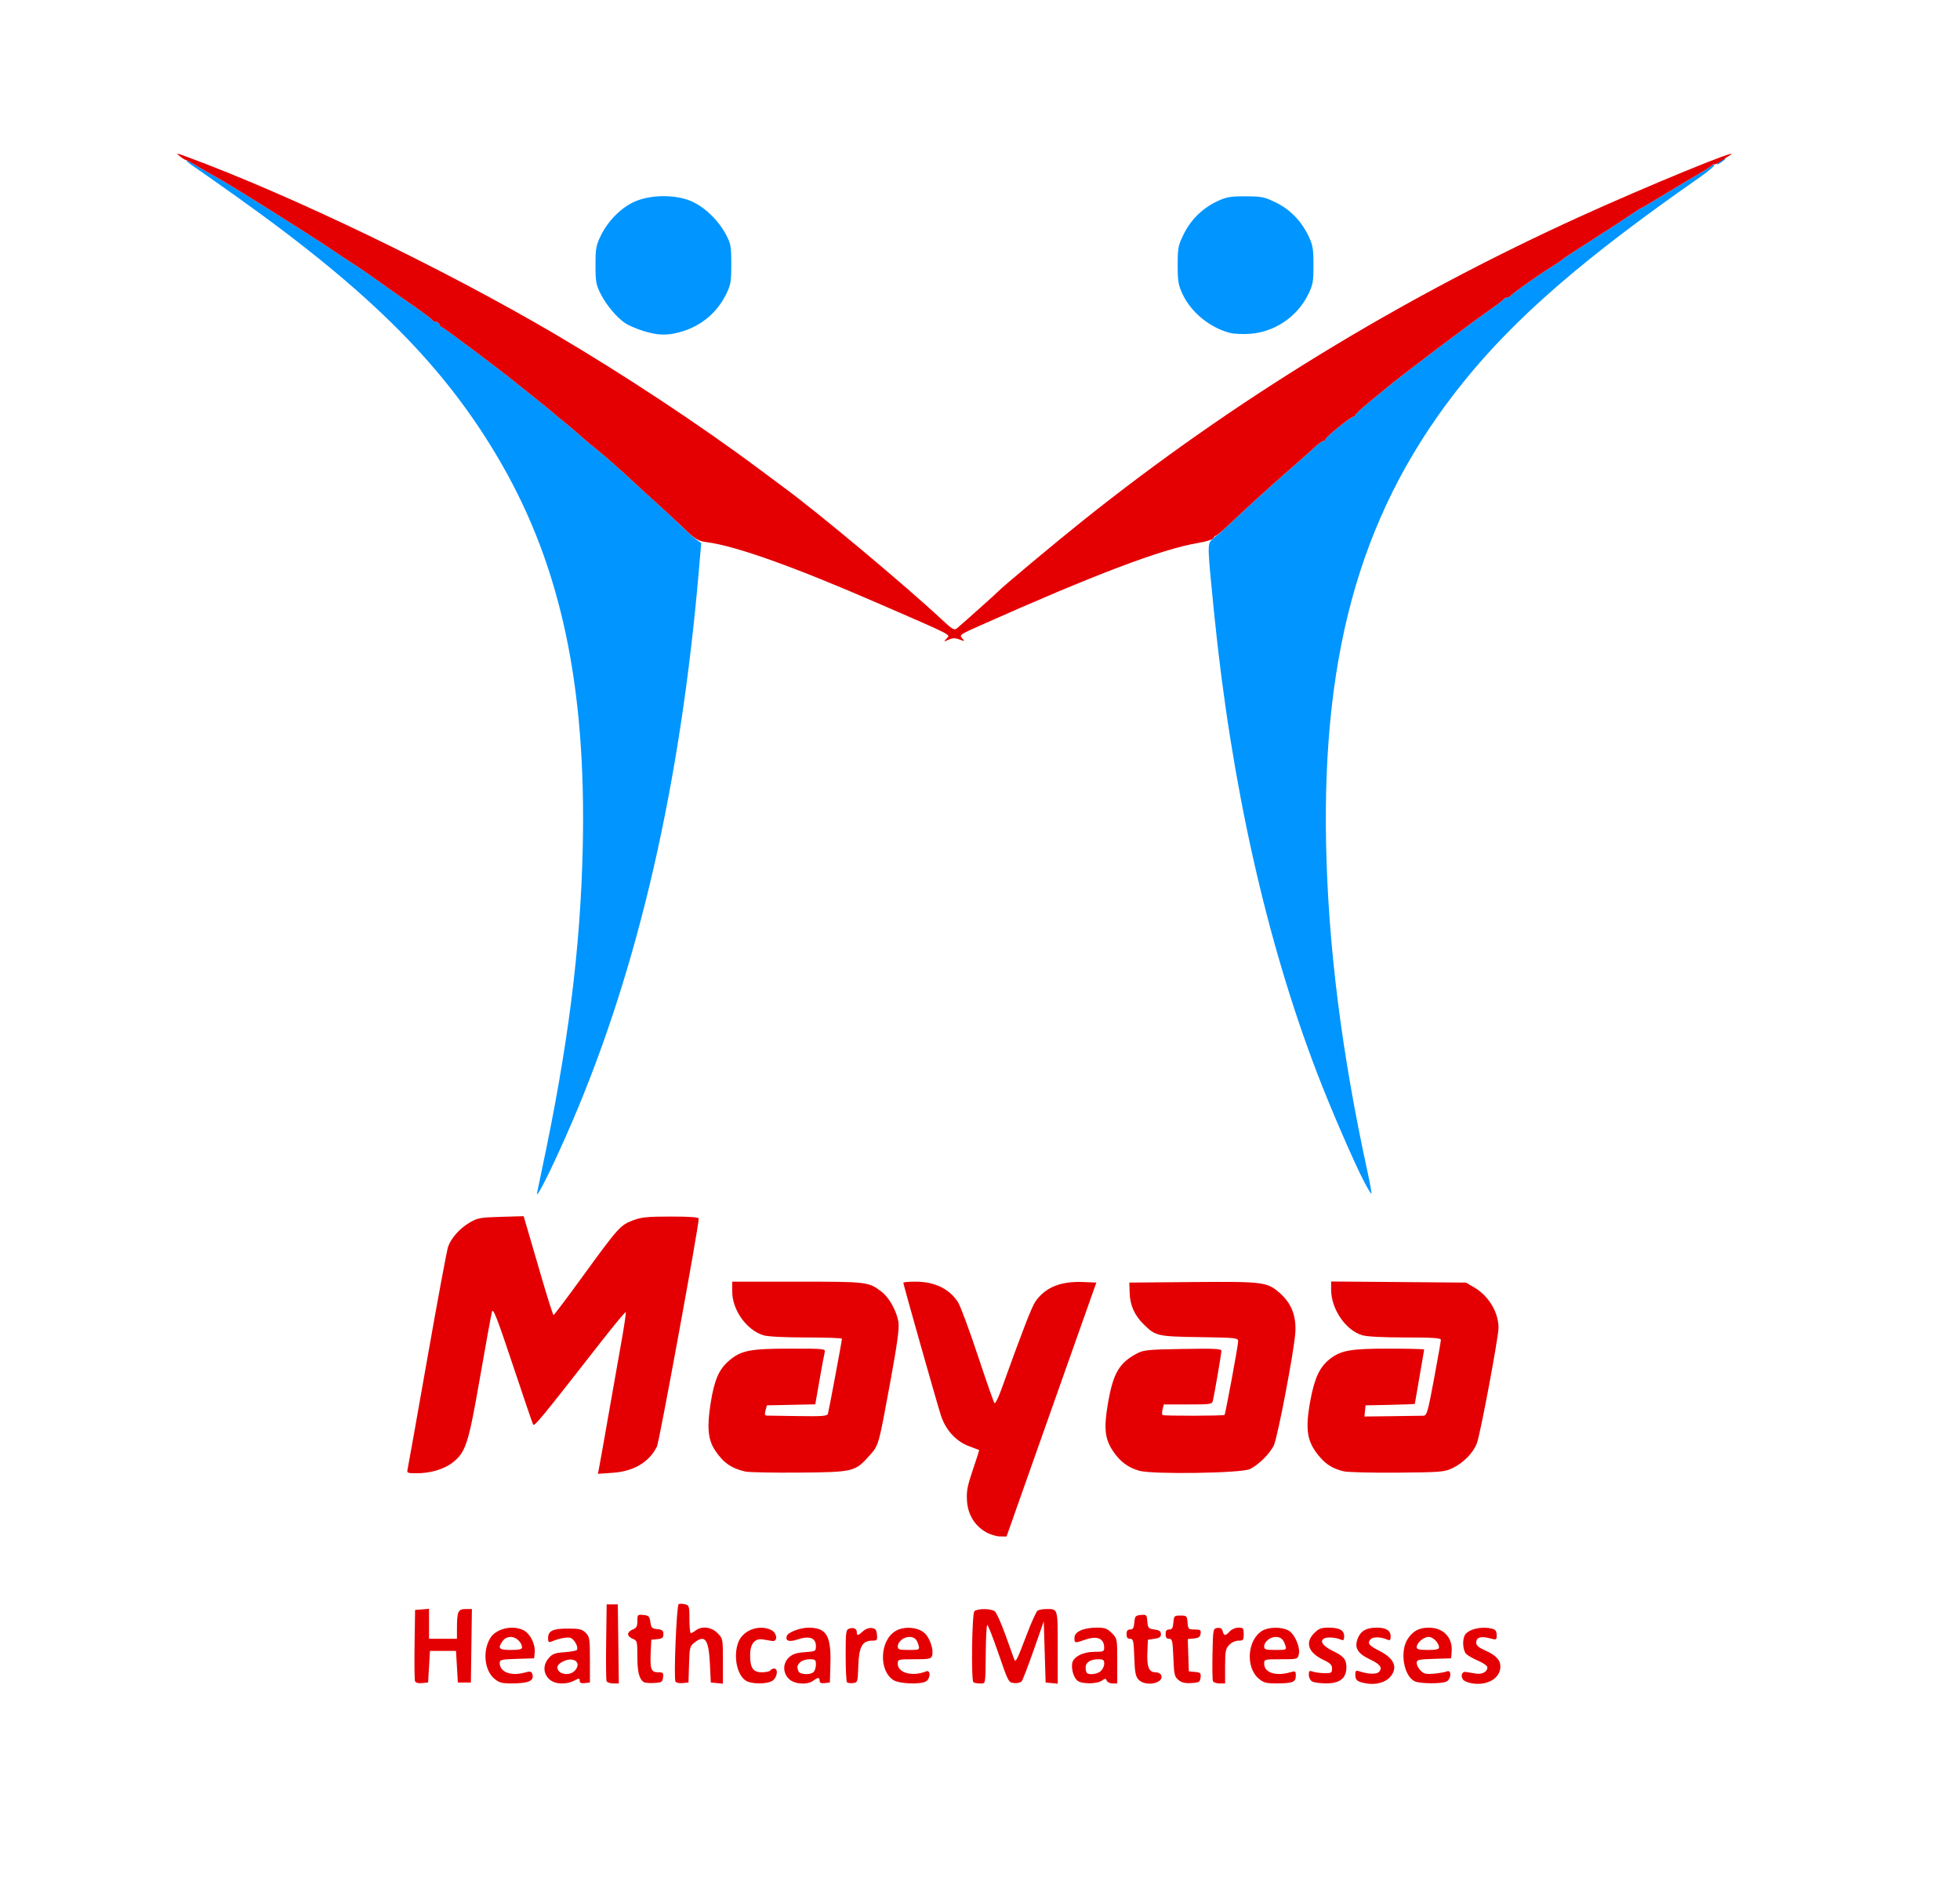 <?xml version="1.0" encoding="UTF-8" standalone="no"?>
<!DOCTYPE svg PUBLIC "-//W3C//DTD SVG 1.1//EN" "http://www.w3.org/Graphics/SVG/1.1/DTD/svg11.dtd">
<svg width="100%" height="100%" viewBox="0 0 434 418" version="1.1" xmlns="http://www.w3.org/2000/svg" xmlns:xlink="http://www.w3.org/1999/xlink" xml:space="preserve" xmlns:serif="http://www.serif.com/" style="fill-rule:evenodd;clip-rule:evenodd;stroke-linejoin:round;stroke-miterlimit:2;">
    <g transform="matrix(1,0,0,1,-114.571,-220.429)">
        <g id="Layer-1" serif:id="Layer 1">
            <g id="g24">
                <path id="path28" d="M233.458,484.726C233.458,484.659 233.93,482.388 234.507,479.681C240.36,452.222 243.105,430.614 243.609,408.037C244.402,372.468 238.815,346.093 225.622,323.131C213.482,302.001 197.015,285.372 167.217,264.15C163.197,261.287 158.952,258.302 157.784,257.516C155.13,255.73 155.245,255.381 157.941,257.039C159.041,257.716 160.9,258.793 162.071,259.431C165.669,261.394 181.927,271.594 188.48,275.999C191.038,277.719 193.448,279.312 193.836,279.538C194.223,279.765 196.208,281.144 198.246,282.604C200.284,284.063 203.805,286.54 206.07,288.107C208.335,289.674 210.25,291.121 210.326,291.322C210.401,291.523 210.731,291.688 211.059,291.688C211.387,291.688 211.762,291.966 211.893,292.306C212.023,292.645 212.283,292.923 212.47,292.923C212.781,292.923 225.026,302.104 228.765,305.141C229.647,305.857 231.945,307.7 233.87,309.236C235.796,310.772 237.464,312.138 237.577,312.272C237.69,312.406 238.339,312.942 239.018,313.463C239.698,313.984 241.441,315.461 242.893,316.744C244.344,318.027 246.027,319.447 246.633,319.9C247.896,320.845 252.302,324.736 255.423,327.663C256.594,328.761 258.571,330.561 259.817,331.664C261.063,332.767 263.401,334.945 265.013,336.504C266.625,338.063 268.37,339.638 268.892,340.003L269.841,340.668L269.337,346.552C265.282,393.94 255.984,434.474 241.322,468.685C237.452,477.715 233.458,485.862 233.458,484.726L233.458,484.726ZM416.629,482.08C414.35,477.711 409.277,465.991 406.239,458.078C394.971,428.728 387.222,394.135 383.407,356.143C381.917,341.303 381.906,340.932 382.91,339.928C383.392,339.446 383.86,339.051 383.95,339.051C384.04,339.051 385.235,337.986 386.605,336.683C390.552,332.931 395.958,328.014 400.231,324.291C402.399,322.402 404.852,320.224 405.681,319.452C406.51,318.679 407.391,318.047 407.637,318.047C407.884,318.047 408.086,317.882 408.086,317.681C408.086,317.214 413.665,312.693 414.242,312.693C414.48,312.693 414.675,312.534 414.675,312.34C414.675,312.145 416.081,310.833 417.799,309.423C419.517,308.013 421.231,306.604 421.609,306.293C425.272,303.267 439.321,292.652 444.201,289.22C445.971,287.977 447.48,286.818 447.555,286.646C447.631,286.474 447.933,286.334 448.226,286.334C448.519,286.334 448.966,286.084 449.219,285.779C449.615,285.302 455.441,281.169 457.444,279.945C458.876,279.07 460.606,277.9 460.803,277.673C460.917,277.544 463.882,275.605 467.393,273.365C470.904,271.125 474.655,268.679 475.729,267.928C476.803,267.178 477.764,266.565 477.865,266.565C477.967,266.565 480.517,265.06 483.533,263.221C486.548,261.382 489.85,259.412 490.869,258.843C491.888,258.274 493.047,257.526 493.443,257.181C493.851,256.825 494.164,256.747 494.164,257C494.164,257.246 492.635,258.513 490.766,259.816C465.352,277.532 450.133,290.722 438.611,305.016C416.515,332.43 407.281,363.594 408.212,407.61C408.688,430.083 411.676,453.701 417.328,479.66C417.915,482.356 418.325,484.631 418.24,484.717C418.154,484.802 417.429,483.616 416.629,482.08ZM256.934,293.678C255.462,293.212 253.701,292.455 253.022,291.994C251.108,290.697 248.846,288.001 247.581,285.51C246.551,283.479 246.432,282.818 246.432,279.126C246.432,275.403 246.548,274.771 247.643,272.536C249.31,269.137 252.425,266.112 255.505,264.901C259.003,263.526 264.017,263.519 267.424,264.883C270.387,266.07 273.623,269.134 275.323,272.365C276.398,274.407 276.497,274.962 276.497,278.92C276.497,282.806 276.382,283.479 275.363,285.555C273.274,289.809 269.643,292.762 264.965,294.011C262.153,294.762 260.092,294.677 256.934,293.678L256.934,293.678ZM386.976,294.149C382.543,293.032 378.324,289.604 376.443,285.591C375.48,283.538 375.343,282.73 375.343,279.118C375.343,275.293 375.441,274.791 376.682,272.271C378.268,269.048 380.853,266.517 384.126,264.983C386.151,264.034 386.987,263.889 390.376,263.898C393.937,263.908 394.536,264.029 397.04,265.244C400.232,266.793 402.728,269.36 404.334,272.742C405.27,274.715 405.409,275.54 405.409,279.126C405.409,282.81 405.286,283.494 404.248,285.609C401.803,290.588 396.808,293.963 391.322,294.344C389.782,294.451 387.827,294.364 386.976,294.149L386.976,294.149ZM494.754,256.725C495.048,256.249 496.635,255.291 496.635,255.588C496.635,255.684 496.149,256.08 495.555,256.469C494.96,256.859 494.6,256.974 494.754,256.725L494.754,256.725Z" style="fill:rgb(0,149,255);fill-rule:nonzero;"/>
                <path id="path26" d="M417.133,593.165C415.129,592.819 414.675,592.464 414.675,591.242C414.675,590.335 414.804,590.23 415.602,590.489C417.623,591.145 419.455,591.182 419.957,590.578C420.736,589.639 420.197,588.928 417.862,587.813C415.11,586.499 414.386,585.185 415.26,583.093C415.931,581.487 417.176,580.811 419.466,580.811C421.474,580.811 422.501,581.458 422.501,582.723C422.501,583.577 422.361,583.722 421.78,583.47C420.265,582.812 418.545,582.796 418.015,583.435C417.301,584.295 417.677,584.768 420.03,585.96C423.332,587.633 424.169,589.671 422.398,591.724C421.335,592.956 419.242,593.529 417.133,593.165L417.133,593.165ZM440.477,593.142C439.604,592.992 438.723,592.612 438.521,592.297C437.934,591.385 438.302,590.474 439.197,590.625C439.641,590.701 440.61,590.86 441.349,590.98C442.771,591.211 443.917,590.595 443.917,589.6C443.917,589.28 443.037,588.641 441.961,588.18C440.885,587.719 439.68,587.048 439.284,586.689C438.565,586.039 438.325,583.969 438.819,582.682C439.38,581.22 442.55,580.4 445.05,581.07C445.725,581.251 445.977,581.625 445.977,582.449C445.977,583.558 445.948,583.571 444.392,583.156C442.461,582.641 441.446,582.971 441.446,584.115C441.446,584.741 441.961,585.203 443.334,585.81C445.802,586.902 446.8,587.946 446.8,589.436C446.8,592.025 443.893,593.729 440.477,593.142L440.477,593.142ZM206.469,592.664C206.352,592.359 206.307,588.687 206.369,584.504L206.482,576.898L209.571,576.642L209.571,583.281L215.748,583.281L215.754,580.913C215.763,577.249 216.014,576.692 217.659,576.692L219.061,576.692L218.837,592.96L215.954,592.96L215.543,585.959L209.777,585.959L209.365,592.96L208.023,593.089C207.18,593.171 206.603,593.013 206.469,592.664ZM224.025,592.106C221.849,590.275 221.407,586.07 223.087,583.185C224.345,581.026 228.078,580.137 230.54,581.41C231.966,582.147 233.14,584.502 232.969,586.28L232.84,587.606L229.031,587.724C225.56,587.832 225.221,587.915 225.221,588.651C225.221,590.674 227.774,591.616 230.857,590.732C231.859,590.445 232.215,590.493 232.386,590.938C233.006,592.554 231.78,593.152 227.827,593.16C225.692,593.166 225.083,592.996 224.025,592.106L224.025,592.106ZM230.163,585.226C230.163,584.098 228.875,582.87 227.692,582.87C226.931,582.87 226.273,583.199 225.862,583.785C224.715,585.423 225.022,585.753 227.692,585.753C229.423,585.753 230.163,585.595 230.163,585.226ZM236.117,592.155C234.818,590.857 234.801,589.036 236.073,587.557C236.886,586.612 237.448,586.403 239.581,586.248C240.978,586.147 242.211,585.917 242.323,585.737C242.697,585.131 241.75,583.354 240.909,583.088C240.143,582.844 238.432,583.17 236.65,583.899C236.078,584.133 235.929,583.982 235.929,583.17C235.929,581.525 236.963,581.016 240.305,581.016C242.89,581.016 243.451,581.15 244.257,581.954C245.132,582.828 245.196,583.234 245.196,587.926L245.196,592.96L244.064,593.091C243.248,593.184 242.931,593.038 242.931,592.565C242.931,591.972 242.816,591.969 241.716,592.537C239.809,593.523 237.315,593.352 236.117,592.154L236.117,592.155ZM241.874,590.314C242.893,589.187 242.553,588.046 241.15,587.885C239.882,587.739 237.989,588.761 237.989,589.592C237.989,591.151 240.666,591.648 241.874,590.314ZM248.881,592.64C248.77,592.35 248.729,588.412 248.791,583.888L248.903,575.662L251.374,575.662L251.596,593.166L250.34,593.166C249.649,593.166 248.992,592.929 248.881,592.64L248.881,592.64ZM257.099,592.862C256.092,592.166 255.699,590.577 255.699,587.211C255.699,583.816 255.657,583.657 254.669,583.282C254.103,583.066 253.639,582.603 253.639,582.252C253.639,581.901 254.103,581.438 254.669,581.222C255.503,580.905 255.699,580.55 255.699,579.353C255.699,577.934 255.752,577.88 257.037,578.004C258.22,578.119 258.4,578.301 258.582,579.575C258.764,580.849 258.943,581.031 260.126,581.145C261.224,581.251 261.465,581.45 261.465,582.252C261.465,583.054 261.224,583.253 260.126,583.358L258.788,583.487L258.663,586.152C258.483,589.972 258.738,590.695 260.264,590.695C261.39,590.695 261.506,590.811 261.389,591.828C261.271,592.857 261.09,592.97 259.405,593.067C258.386,593.126 257.348,593.034 257.099,592.861L257.099,592.862ZM264.139,592.75C263.724,592.078 264.382,575.896 264.836,575.615C265.046,575.485 265.671,575.492 266.224,575.632C267.179,575.872 267.231,576.042 267.231,578.966C267.231,580.66 267.37,582.041 267.539,582.034C267.709,582.025 268.208,581.748 268.648,581.416C269.997,580.396 272.081,580.656 273.44,582.015C274.639,583.213 274.644,583.242 274.644,588.219L274.644,593.219L271.967,592.961L271.761,588.8C271.493,583.378 270.683,582.274 268.33,584.125C267.327,584.914 267.253,585.217 267.142,588.964L267.025,592.961L265.725,593.087C265.01,593.157 264.296,593.005 264.139,592.751L264.139,592.75ZM279.634,592.494C277.651,591.105 276.897,586.822 278.12,583.895C279.201,581.307 282.783,580.044 285.352,581.343C286.673,582.011 286.84,583.975 285.558,583.763C285.105,583.688 284.175,583.534 283.491,583.42C281.695,583.122 280.662,584.396 280.668,586.902C280.674,589.755 281.322,590.695 283.283,590.695C284.168,590.695 285.007,590.51 285.147,590.283C285.287,590.057 285.668,589.871 285.995,589.871C286.939,589.871 286.705,591.802 285.673,592.525C284.447,593.383 280.878,593.365 279.635,592.494L279.634,592.494ZM289.246,592.155C287.871,590.78 287.882,588.7 289.272,587.395C290.055,586.659 290.908,586.379 292.773,586.244C295.178,586.07 295.238,586.036 295.238,584.871C295.238,583.092 293.805,582.566 291.253,583.406C289.296,584.05 288.45,583.796 288.782,582.664C289.017,581.865 291.759,580.812 293.591,580.817C297.604,580.828 298.635,582.571 298.444,589.02L298.327,592.96L297.194,593.091C296.385,593.184 296.062,593.037 296.062,592.576C296.062,591.78 295.682,591.776 294.644,592.562C293.328,593.557 290.431,593.339 289.247,592.155L289.246,592.155ZM294.743,590.613C295.014,590.341 295.237,589.599 295.237,588.965C295.237,587.926 295.097,587.812 293.825,587.812C293.048,587.812 292.121,588.103 291.766,588.459C291.056,589.169 290.994,589.48 291.368,590.455C291.667,591.235 294.011,591.344 294.743,590.613L294.743,590.613ZM302.12,592.91C301.959,592.749 301.827,590.066 301.827,586.947C301.827,581.648 301.88,581.261 302.647,581.017C303.627,580.706 304.298,581.05 304.298,581.864C304.298,582.664 304.578,582.613 305.647,581.616C306.18,581.12 306.977,580.824 307.587,580.895C308.423,580.993 308.647,581.274 308.751,582.355C308.87,583.586 308.785,583.693 307.69,583.693C305.51,583.693 304.761,585.052 304.624,589.261C304.506,592.878 304.48,592.963 303.459,593.082C302.884,593.149 302.281,593.071 302.12,592.91L302.12,592.91ZM312.434,592.443C309.125,590.391 309.354,583.727 312.809,581.592C314.692,580.428 317.851,580.656 319.349,582.063C320.491,583.137 321.36,585.784 320.972,587.008C320.744,587.726 320.324,587.812 317.038,587.812C313.397,587.812 313.359,587.823 313.359,588.832C313.359,590.845 316.653,591.715 319.639,590.49C320.698,590.057 320.626,592.171 319.563,592.74C318.271,593.432 313.723,593.243 312.434,592.443L312.434,592.443ZM317.997,584.826C317.652,583.417 317.07,582.87 315.915,582.87C314.653,582.87 313.359,583.944 313.359,584.993C313.359,585.646 313.701,585.753 315.791,585.753C318.106,585.753 318.213,585.708 317.997,584.826ZM330.107,592.892C329.589,592.373 329.793,577.72 330.327,577.186C330.976,576.537 334.027,576.551 334.86,577.206C335.22,577.489 336.279,579.852 337.215,582.457C338.15,585.062 339.016,587.471 339.138,587.811C339.448,588.669 339.744,588.083 341.972,582.211C342.981,579.551 344.045,577.224 344.336,577.04C344.627,576.855 345.453,576.701 346.171,576.697C348.867,576.683 348.778,576.396 348.778,585.204L348.778,593.218L347.44,593.089L346.101,592.96L345.895,586.194L345.69,579.428L343.46,585.782C342.234,589.277 341.045,592.377 340.818,592.672C340.591,592.966 339.834,593.152 339.135,593.084C337.883,592.961 337.831,592.862 335.637,586.469C334.412,582.9 333.3,580.089 333.166,580.223C333.032,580.357 332.894,582.721 332.861,585.477C332.758,593.851 332.875,593.166 331.549,593.166C330.907,593.166 330.259,593.042 330.108,592.891L330.107,592.892ZM353.19,592.581C352.34,591.937 351.766,590.093 351.986,588.713C352.213,587.283 354.37,586.168 356.912,586.166C358.882,586.165 359.074,586.082 359.068,585.238C359.054,583.202 357.525,582.553 354.898,583.468C352.539,584.289 352.485,584.28 352.485,583.055C352.485,581.711 354.475,580.81 357.446,580.81C359.222,580.81 359.737,580.998 360.754,582.014C361.952,583.212 361.958,583.244 361.958,588.192L361.958,593.166L360.915,593.166C360.342,593.166 359.767,592.891 359.638,592.554C359.43,592.013 359.302,592.013 358.529,592.554C357.444,593.314 354.179,593.331 353.19,592.583L353.19,592.581ZM358.322,590.425C358.736,590.05 359.075,589.309 359.075,588.778C359.075,587.975 358.862,587.812 357.812,587.812C356.046,587.812 354.956,588.499 354.956,589.611C354.956,590.132 355.08,590.681 355.231,590.832C355.746,591.348 357.567,591.108 358.322,590.425L358.322,590.425ZM366.655,592.3C366.02,591.599 365.843,590.657 365.729,587.358C365.601,583.672 365.512,583.282 364.802,583.282C364.239,583.282 364.017,582.99 364.017,582.252C364.017,581.507 364.238,581.222 364.816,581.222C365.442,581.222 365.642,580.888 365.743,579.678C365.859,578.275 365.991,578.122 367.183,578.006C368.432,577.885 368.501,577.955 368.624,579.448C368.743,580.894 368.865,581.032 370.195,581.222C371.293,581.379 371.636,581.624 371.636,582.252C371.636,582.879 371.293,583.125 370.195,583.282L368.753,583.487L368.632,586.26C368.49,589.493 368.977,590.695 370.428,590.695C370.994,590.695 371.564,590.975 371.695,591.318C372.398,593.15 368.171,593.974 366.655,592.3L366.655,592.3ZM375.533,592.412C374.642,591.69 374.537,591.239 374.385,587.45C374.235,583.701 374.14,583.281 373.442,583.281C372.889,583.281 372.666,582.986 372.666,582.252C372.666,581.507 372.887,581.222 373.465,581.222C374.091,581.222 374.291,580.888 374.392,579.678C374.513,578.212 374.593,578.133 375.961,578.133C377.329,578.133 377.409,578.211 377.53,579.678C377.652,581.145 377.731,581.222 379.103,581.222C380.367,581.222 380.532,581.339 380.417,582.149C380.316,582.862 379.973,583.106 378.931,583.206L377.577,583.336L377.814,590.489L379.177,590.62C380.387,590.736 380.526,590.875 380.413,591.855C380.297,592.853 380.102,592.972 378.399,593.083C377.016,593.173 376.251,592.993 375.532,592.412L375.533,592.412ZM383.143,592.63C383.03,592.336 382.989,589.602 383.053,586.555C383.166,581.112 383.185,581.014 384.125,580.881C384.813,580.783 385.145,580.986 385.306,581.601C385.586,582.672 385.929,582.679 386.875,581.634C387.288,581.178 388.143,580.81 388.792,580.81C389.857,580.81 389.964,580.942 389.964,582.252C389.964,583.559 389.856,583.693 388.8,583.693C388.116,583.693 387.267,584.086 386.741,584.646C385.956,585.482 385.845,586.065 385.845,589.383L385.845,593.166L384.597,593.166C383.91,593.166 383.256,592.925 383.143,592.63L383.143,592.63ZM393.298,592.106C390.305,589.587 390.767,583.452 394.099,581.484C395.519,580.645 398.275,580.614 399.832,581.419C401.237,582.146 402.554,585.175 402.155,586.764C401.898,587.789 401.812,587.812 398.193,587.812C394.545,587.812 394.494,587.826 394.494,588.818C394.494,590.751 397.057,591.613 400.16,590.724C401.441,590.356 401.496,590.388 401.496,591.499C401.496,592.885 400.79,593.152 397.1,593.16C394.965,593.166 394.356,592.996 393.298,592.106L393.298,592.106ZM399.208,584.826C398.768,583.391 398.193,582.87 397.051,582.87C395.788,582.87 394.494,583.944 394.494,584.993C394.494,585.648 394.839,585.753 396.993,585.753C399.394,585.753 399.481,585.716 399.208,584.826ZM405.1,592.721C404.703,592.49 404.379,591.835 404.379,591.264C404.379,590.367 404.504,590.271 405.306,590.553C405.815,590.732 406.974,590.884 407.88,590.89C409.363,590.901 409.527,590.799 409.527,589.877C409.527,589.064 409.133,588.667 407.61,587.943C404.24,586.343 403.479,584.118 405.583,582.014C406.568,581.029 407.135,580.81 408.699,580.81C411.162,580.81 412.204,581.379 412.204,582.722C412.204,583.576 412.064,583.721 411.484,583.469C410.249,582.933 408.319,582.826 407.674,583.257C406.757,583.87 407.591,584.959 409.786,586.015C412.167,587.162 412.76,587.929 412.696,589.787C412.616,592.086 411.159,593.169 408.166,593.153C406.876,593.148 405.496,592.952 405.1,592.721L405.1,592.721ZM427.96,592.741C425.402,591.712 424.427,586.057 426.323,583.244C427.486,581.518 428.81,580.822 430.944,580.817C434.175,580.808 436.272,583.012 436.009,586.14L435.886,587.605L432.076,587.723C428.606,587.831 428.267,587.914 428.267,588.65C428.267,589.094 428.659,589.85 429.138,590.329C429.865,591.056 430.357,591.167 432.124,591C433.287,590.891 434.563,590.664 434.959,590.497C436.019,590.051 435.947,592.169 434.883,592.738C433.918,593.255 429.244,593.257 427.96,592.741L427.96,592.741ZM433.209,585.225C433.209,584.195 431.921,582.868 430.92,582.868C429.801,582.868 428.267,584.178 428.267,585.133C428.267,585.614 428.816,585.751 430.738,585.751C432.469,585.751 433.209,585.594 433.209,585.225ZM332.939,559.691C330.376,558.239 328.872,555.764 328.686,552.691C328.557,550.568 328.784,549.385 330,545.83C330.809,543.468 331.426,541.508 331.372,541.476C331.318,541.443 330.348,541.079 329.215,540.667C326.286,539.6 323.962,537.068 322.907,533.797C321.981,530.927 314.594,504.848 314.594,504.45C314.594,504.315 315.776,504.204 317.219,504.204C321.502,504.204 324.712,505.731 326.671,508.703C327.205,509.513 329.177,514.809 331.054,520.472C332.931,526.135 334.605,530.921 334.774,531.107C334.943,531.293 335.604,529.996 336.241,528.224C340.931,515.197 343.015,509.811 343.821,508.635C345.977,505.488 349.415,504.074 354.395,504.285L357.334,504.409L352.447,518.207C349.76,525.795 345.286,538.444 342.506,546.315L337.452,560.625L336.011,560.62C335.218,560.617 333.836,560.199 332.939,559.691L332.939,559.691ZM204.831,545.701C204.951,545.191 206.906,534.21 209.177,521.298C211.447,508.387 213.523,497.215 213.79,496.472C214.495,494.509 216.356,492.424 218.559,491.129C220.322,490.093 220.909,489.985 225.502,489.853L230.519,489.708L231.111,491.706C231.437,492.805 232.877,497.735 234.31,502.662C235.743,507.588 237.018,511.615 237.143,511.609C237.268,511.604 240.151,507.774 243.549,503.099C251.447,492.232 251.954,491.666 254.716,490.632C256.613,489.923 257.93,489.791 263.127,489.791C267.393,489.791 269.29,489.933 269.29,490.251C269.29,492.043 260.553,539.692 260.036,540.721C258.289,544.198 254.895,546.207 250.229,546.527L246.957,546.751L247.203,545.557C247.338,544.9 248.289,539.543 249.318,533.654C250.346,527.764 251.664,520.291 252.247,517.047C252.829,513.803 253.223,511.066 253.121,510.964C253.019,510.862 250.638,513.719 247.83,517.313C234.242,534.708 232.888,536.356 232.615,535.835C232.461,535.542 230.423,529.563 228.087,522.55C224.72,512.445 223.773,510.008 223.527,510.812C223.356,511.369 222.171,517.849 220.894,525.211C218.32,540.052 217.719,541.943 214.855,544.212C212.935,545.732 209.949,546.627 206.796,546.627C204.742,546.627 204.626,546.573 204.831,545.701L204.831,545.701ZM279.586,546.245C276.465,545.535 274.657,544.246 272.82,541.421C271.334,539.136 271.094,536.325 271.935,531.046C272.747,525.949 273.764,523.617 276.015,521.69C278.659,519.427 280.671,519.033 289.594,519.033C297.131,519.033 297.385,519.061 297.182,519.838C297.066,520.282 296.55,523.056 296.035,526.005L295.098,531.366L284.381,531.595L284.078,532.727C283.838,533.629 283.916,533.861 284.461,533.867C284.838,533.87 287.975,533.918 291.432,533.97C296.721,534.051 297.747,533.968 297.9,533.448C298.112,532.721 301.003,517.256 301.003,516.843C301.003,516.689 297.457,516.562 293.122,516.562C288.333,516.562 284.616,516.375 283.647,516.084C279.911,514.965 276.703,510.486 276.703,506.391L276.703,504.206L291.132,504.206C306.665,504.206 306.886,504.232 309.791,506.449C311.5,507.752 313.179,510.82 313.523,513.267C313.712,514.617 313.217,518.196 311.699,526.447C309.086,540.648 309.166,540.362 307.13,542.675C303.95,546.287 303.549,546.385 291.53,546.485C285.754,546.533 280.379,546.425 279.586,546.245L279.586,546.245ZM366.875,546.083C364.422,545.398 362.662,544.112 361.128,541.882C359.21,539.095 358.943,536.769 359.901,531.169C361.038,524.518 362.368,522.217 366.282,520.129C367.781,519.329 368.7,519.237 376.476,519.105C383.63,518.985 385.022,519.056 385.022,519.543C385.022,520.126 383.555,528.719 383.158,530.462C382.952,531.365 382.807,531.389 377.608,531.389L372.27,531.389L372.007,532.438C371.862,533.014 371.854,533.597 371.99,533.733C372.221,533.964 385.492,533.938 385.724,533.705C385.919,533.51 388.728,518.319 388.728,517.462C388.728,516.646 388.469,516.617 380.182,516.488C370.809,516.342 370.46,516.262 367.793,513.632C365.795,511.663 364.801,509.442 364.712,506.746L364.634,504.411L378.637,504.293C394.332,504.161 395.157,504.265 397.941,506.716C400.54,509.004 401.63,511.775 401.393,515.498C401.14,519.478 397.488,538.648 396.644,540.427C395.743,542.326 393.143,544.887 391.266,545.724C389.252,546.622 369.829,546.907 366.874,546.082L366.875,546.083ZM412.088,546.196C409.787,545.628 408.362,544.786 406.919,543.142C403.959,539.771 403.502,537.115 404.736,530.443C405.651,525.497 406.838,523.007 409.106,521.278C411.575,519.395 413.676,519.033 422.154,519.033C426.422,519.033 429.914,519.121 429.914,519.228C429.914,519.335 429.451,522.064 428.884,525.292C428.318,528.521 427.855,531.208 427.855,531.264C427.855,531.319 425.399,531.417 422.398,531.48L416.941,531.595L416.699,534.066L422.792,533.992C426.143,533.951 429.268,533.905 429.736,533.889C430.515,533.864 430.72,533.155 432.107,525.726C432.942,521.252 433.624,517.36 433.623,517.077C433.621,516.683 431.769,516.562 425.74,516.562C420.803,516.562 417.244,516.378 416.211,516.068C412.525,514.964 409.321,510.267 409.321,505.967L409.321,504.168L439.181,504.412L441.073,505.525C444.207,507.367 446.388,511.014 446.388,514.413C446.388,516.484 442.391,537.833 441.605,539.956C440.803,542.125 438.566,544.393 436.092,545.547C434.383,546.345 433.436,546.419 423.942,546.496C418.279,546.543 412.945,546.408 412.088,546.196L412.088,546.196ZM324.184,361.802C325.014,360.885 326.04,361.414 309.446,354.198C290.319,345.88 277.605,341.334 271.046,340.467C269.062,340.205 268.616,339.921 265.486,336.934C263.614,335.147 261.063,332.779 259.817,331.672C258.571,330.565 256.594,328.761 255.423,327.663C252.302,324.736 247.896,320.845 246.633,319.9C246.027,319.447 244.344,318.027 242.893,316.744C241.441,315.461 239.698,313.984 239.018,313.463C238.339,312.942 237.69,312.406 237.577,312.272C237.464,312.138 235.796,310.772 233.87,309.236C231.945,307.7 229.647,305.857 228.765,305.141C225.026,302.104 212.781,292.923 212.47,292.923C212.283,292.923 212.023,292.645 211.893,292.306C211.762,291.966 211.387,291.688 211.059,291.688C210.731,291.688 210.401,291.523 210.326,291.322C210.25,291.121 208.335,289.674 206.07,288.107C203.805,286.54 200.284,284.063 198.246,282.604C196.208,281.144 194.223,279.765 193.836,279.538C193.448,279.312 191.038,277.719 188.48,275.999C181.927,271.594 165.669,261.394 162.071,259.431C160.9,258.793 159.059,257.727 157.979,257.063C156.9,256.399 155.881,255.852 155.714,255.847C155.548,255.842 154.948,255.467 154.382,255.013C153.438,254.257 153.575,254.27 156.029,255.175C179.019,263.651 212.833,279.938 237.371,294.354C252.501,303.243 269.843,314.704 282.629,324.262C284.693,325.805 287.214,327.679 288.231,328.426C295.813,333.995 315.096,350.122 322.973,357.481C325.471,359.815 325.869,360.049 326.474,359.539C328.016,358.24 335.408,351.634 335.599,351.384C336.093,350.737 348.159,340.654 354.452,335.628C387.625,309.14 424.356,286.663 464.098,268.531C478.996,261.734 500.619,252.863 497.716,254.74C497.292,255.014 496.319,255.65 495.554,256.153C494.79,256.656 494.164,256.951 494.164,256.81C494.164,256.668 493.84,256.835 493.443,257.181C493.047,257.526 491.888,258.274 490.869,258.843C489.85,259.412 486.548,261.382 483.533,263.221C480.517,265.06 477.967,266.565 477.865,266.565C477.764,266.565 476.803,267.178 475.729,267.928C474.655,268.679 470.904,271.125 467.393,273.365C463.882,275.605 460.917,277.544 460.803,277.673C460.606,277.9 458.876,279.07 457.444,279.945C455.441,281.169 449.615,285.302 449.219,285.78C448.966,286.084 448.519,286.334 448.226,286.334C447.933,286.334 447.631,286.474 447.555,286.646C447.48,286.818 445.971,287.977 444.201,289.22C439.321,292.652 425.272,303.267 421.609,306.293C421.231,306.604 419.517,308.013 417.799,309.423C416.081,310.833 414.675,312.145 414.675,312.34C414.675,312.534 414.48,312.693 414.242,312.693C413.665,312.693 408.086,317.214 408.086,317.681C408.086,317.882 407.884,318.047 407.637,318.047C407.391,318.047 406.51,318.679 405.681,319.452C404.852,320.224 402.399,322.402 400.231,324.291C395.958,328.014 390.552,332.931 386.605,336.683C385.235,337.986 383.967,339.051 383.788,339.051C383.609,339.051 383.371,339.29 383.259,339.581C383.146,339.876 381.659,340.345 379.899,340.641C371.782,342.005 357.023,347.597 331.37,359.029C327.163,360.903 326.97,361.043 327.608,361.748C328.249,362.457 328.221,362.469 327.027,362.018C326.057,361.652 325.51,361.664 324.619,362.071C323.494,362.583 323.483,362.576 324.184,361.802L324.184,361.802Z" style="fill:rgb(228,0,2);fill-rule:nonzero;"/>
            </g>
        </g>
    </g>
</svg>
